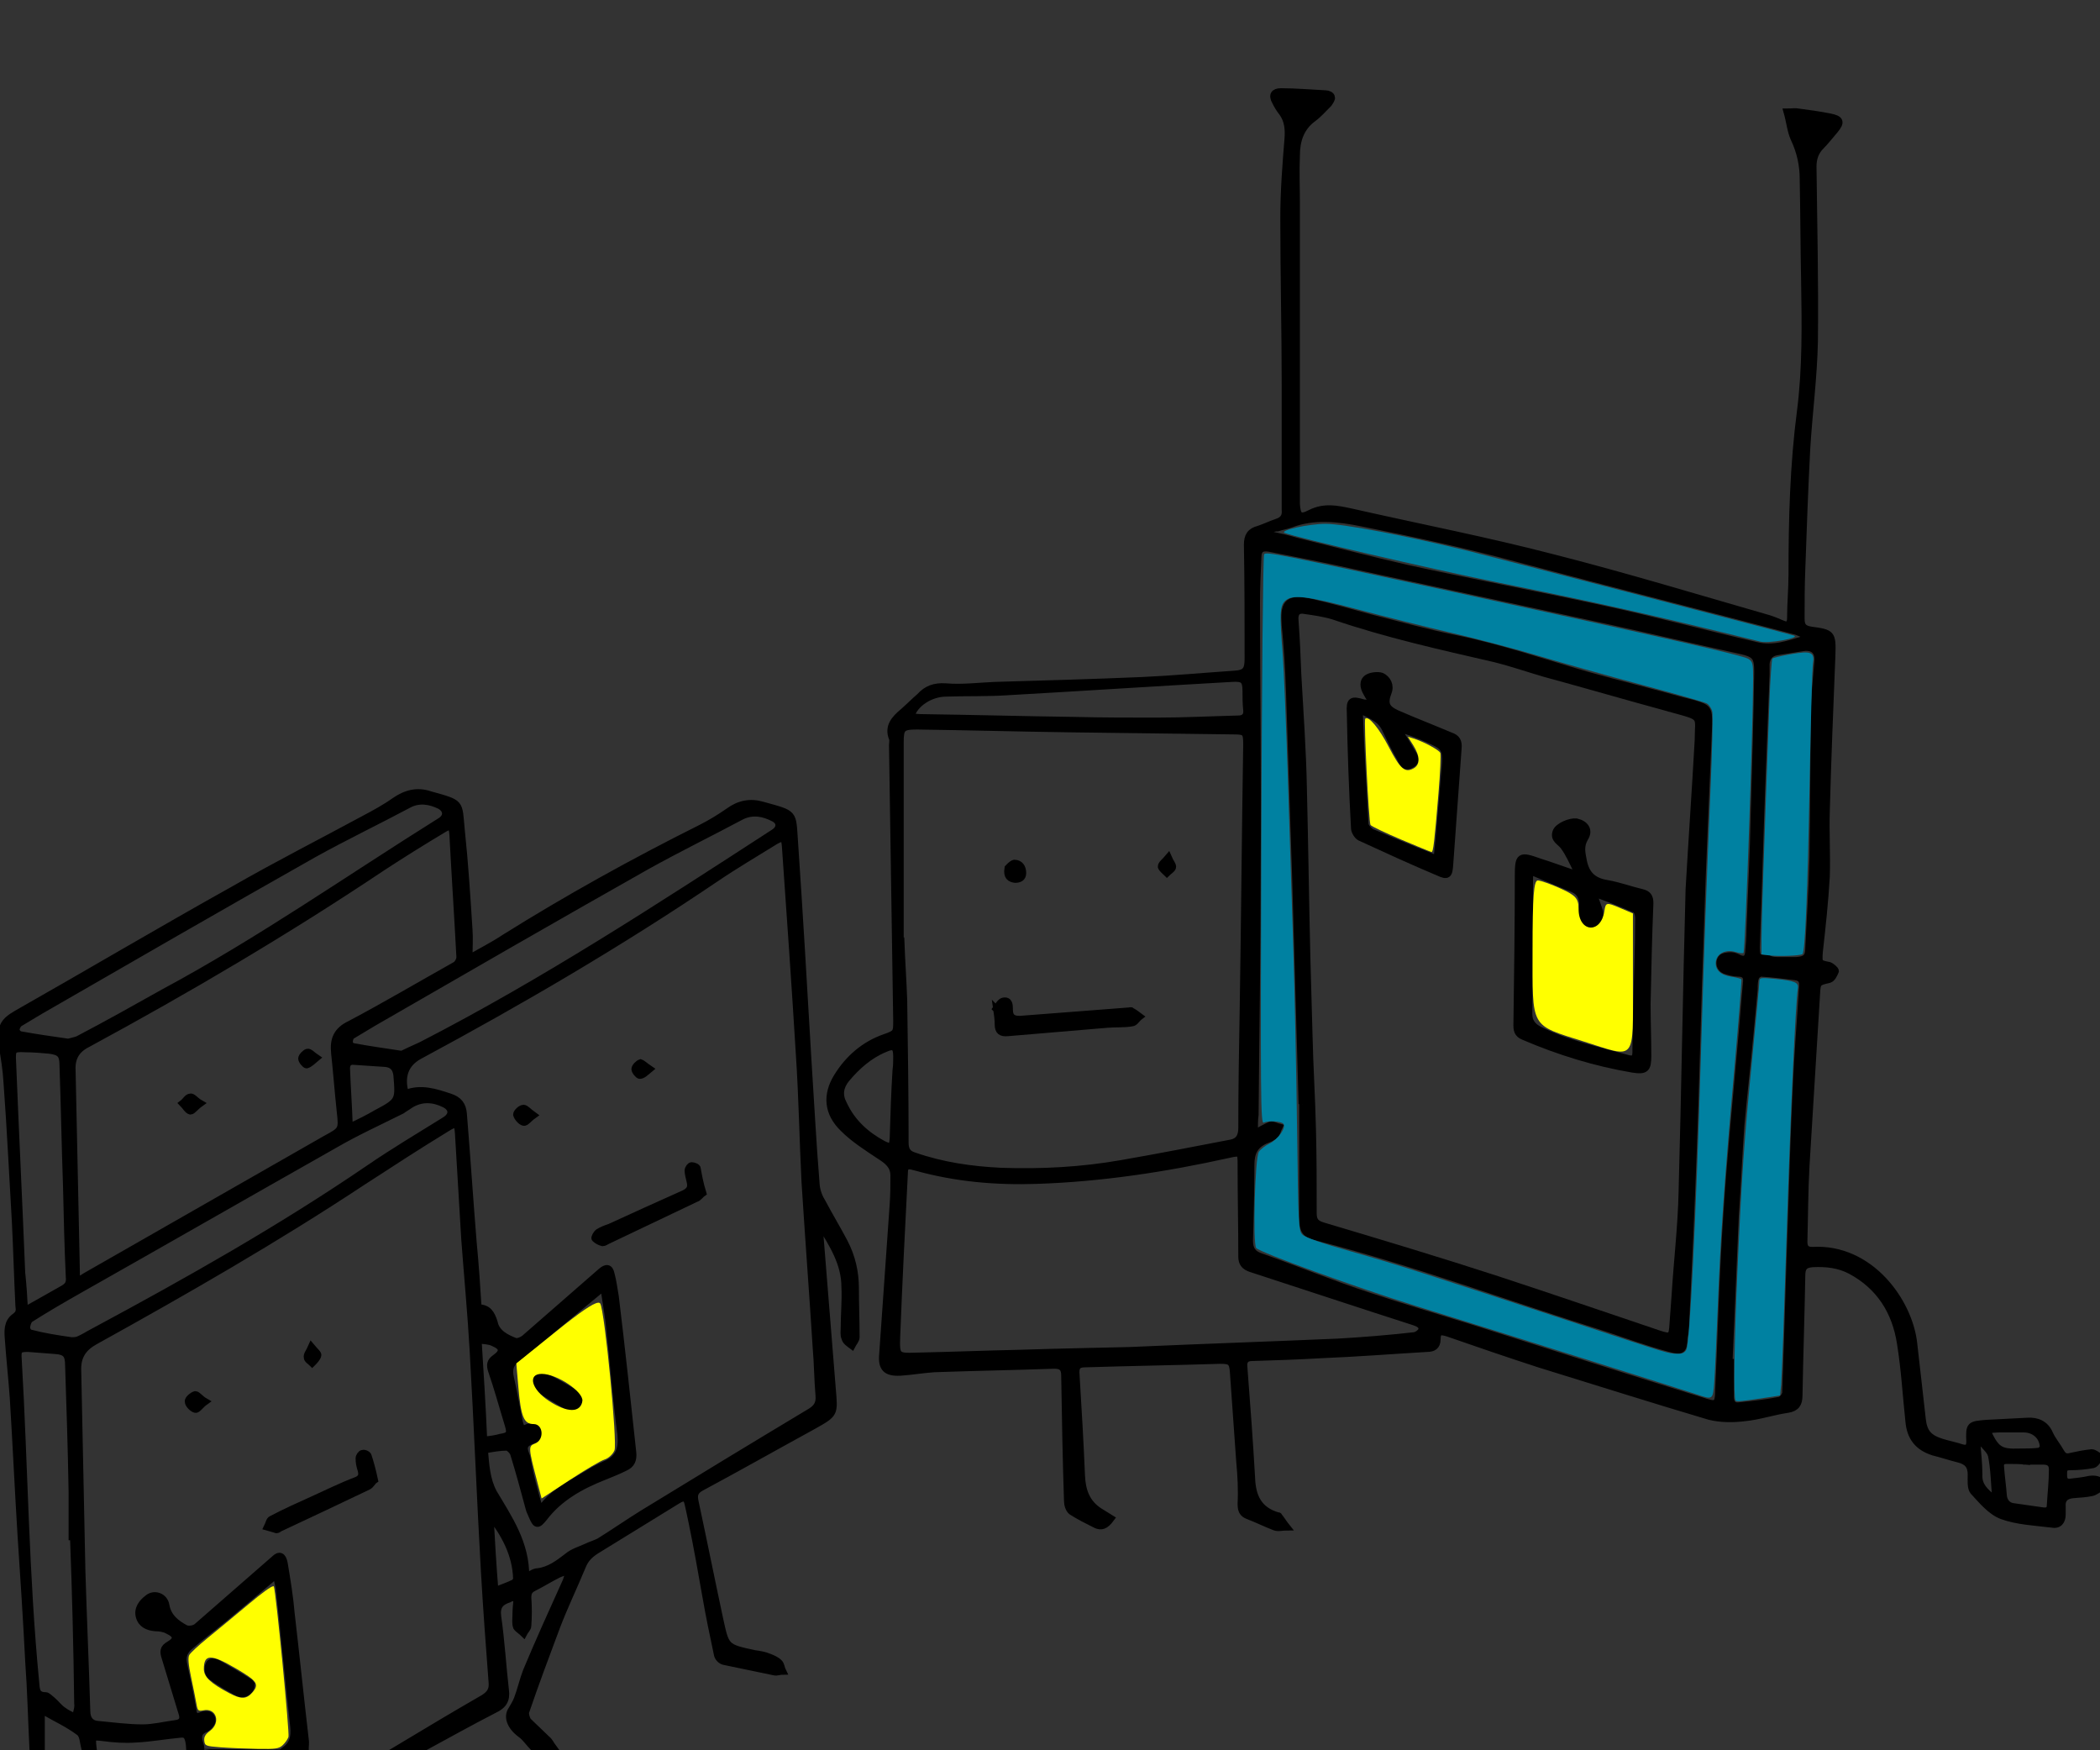 <?xml version="1.0" encoding="UTF-8" standalone="no"?>
<!-- Generator: Adobe Illustrator 27.5.0, SVG Export Plug-In . SVG Version: 6.00 Build 0)  -->

<svg
   version="1.1"
   id="Calque_1"
   x="0px"
   y="0px"
   viewBox="0 0 300 250"
   style="enable-background:new 0 0 300 250;"
   xml:space="preserve"
   sodipodi:docname="Sans titre - 1_Plan de travail 1.svg"
   inkscape:version="1.2.1 (9c6d41e410, 2022-07-14)"
   xmlns:inkscape="http://www.inkscape.org/namespaces/inkscape"
   xmlns:sodipodi="http://sodipodi.sourceforge.net/DTD/sodipodi-0.dtd"
   xmlns="http://www.w3.org/2000/svg"
   xmlns:svg="http://www.w3.org/2000/svg"><rect x="0" y="0" width="300" height="250" fill="#333333" stroke="none"/><defs
   id="defs43"><inkscape:path-effect
     effect="bspline"
     id="path-effect813"
     is_visible="true"
     lpeversion="1"
     weight="33.333"
     steps="2"
     helper_size="0"
     apply_no_weight="true"
     apply_with_weight="true"
     only_selected="false" /></defs><sodipodi:namedview
   id="namedview41"
   pagecolor="#505050"
   bordercolor="#eeeeee"
   borderopacity="1"
   inkscape:showpageshadow="0"
   inkscape:pageopacity="0"
   inkscape:pagecheckerboard="0"
   inkscape:deskcolor="#505050"
   showgrid="false"
   inkscape:zoom="3.348"
   inkscape:cx="162.33572"
   inkscape:cy="147.55078"
   inkscape:window-width="1920"
   inkscape:window-height="1017"
   inkscape:window-x="-8"
   inkscape:window-y="-8"
   inkscape:window-maximized="1"
   inkscape:current-layer="Calque_1" />
<style
   type="text/css"
   id="style2">
	.st0{stroke:#000000;stroke-miterlimit:10;}
</style>
<path
   class="st0"
   d="M300.2,212.5c-0.5,0.2-0.9,0.6-1.4,0.7c-0.9,0.2-1.8,0.2-2.7,0.3c-1,0.1-1.6,0.6-1.5,1.7c0,0.4,0,0.7,0,1.1  c0,1-0.5,1.6-1.5,1.4c-2.4-0.3-4.9-0.4-7.1-1.2c-1.6-0.6-2.9-2.2-4.1-3.5c-0.4-0.5-0.3-1.6-0.3-2.4c0-1.3-0.6-1.9-1.8-2.2  c-1.2-0.3-2.4-0.7-3.6-1c-2.2-0.7-3.3-2.1-3.5-4.4c-0.4-3.7-0.6-7.4-1.2-11.1c-0.7-4.6-3-8.2-7.1-10.4c-1.7-0.9-3.5-1.1-5.5-1  c-1.2,0.1-1.5,0.6-1.5,1.7c-0.1,5.7-0.3,11.4-0.4,17.1c0,1.2-0.4,1.8-1.6,2c-2.1,0.3-4.1,1-6.2,1.2c-1.6,0.2-3.4,0.2-5-0.2  c-8.1-2.4-16.3-5-24.4-7.5c-4.3-1.4-8.7-2.9-13-4.4c-1-0.3-1.5-0.3-1.5,0.9c0,1-0.6,1.3-1.4,1.3c-5.1,0.3-10.1,0.7-15.2,0.9  c-3.3,0.2-6.6,0.3-9.8,0.4c-1,0-1.3,0.5-1.2,1.4c0.4,5.2,0.8,10.5,1.1,15.8c0.1,2.7,1,4.6,3.7,5.4c0.1,0,0.2,0,0.2,0.1  c0.4,0.5,0.7,1,1.1,1.5c-0.6,0-1.2,0.2-1.7,0c-1.3-0.5-2.5-1.1-3.8-1.6c-0.8-0.3-1-0.8-1-1.7c0.1-2,0-4-0.2-6.1  c-0.3-4.2-0.6-8.5-0.9-12.7c-0.1-1.5-0.4-1.7-1.9-1.7c-6.4,0.2-12.8,0.3-19.2,0.5c-0.9,0-1.4,0.2-1.4,1.2c0.3,4.9,0.6,9.9,0.8,14.8  c0.1,2.1,0.7,3.9,2.6,5.1c0.5,0.3,1.1,0.7,1.6,1c-0.8,1.1-1.4,1.2-2.1,0.9c-1.2-0.6-2.4-1.2-3.5-1.9c-0.4-0.3-0.6-1-0.6-1.5  c-0.2-6-0.3-11.9-0.4-17.9c0-1.1-0.4-1.5-1.5-1.5c-5.7,0.2-11.4,0.3-17.1,0.5c-1.6,0.1-3.3,0.4-4.9,0.5c-2,0.1-2.7-0.6-2.5-2.6  c0.5-7.1,1-14.2,1.5-21.4c0.1-1.4,0.1-2.7,0.1-4.1c0-1.4-0.9-2.1-2-2.8c-1.8-1.2-3.7-2.4-5.2-3.9c-2.3-2.2-2.5-4.8-0.9-7.4  c1.6-2.6,3.9-4.6,6.8-5.6c1.7-0.6,1.7-0.7,1.7-2.4c-0.2-13.1-0.4-26.3-0.6-39.4c0-0.3,0.1-0.7,0-0.9c-0.7-1.7,0.3-2.8,1.5-3.8  c0.8-0.7,1.6-1.5,2.4-2.2c1-1.1,2.1-1.5,3.7-1.4c2.3,0.2,4.7-0.1,7-0.2c7-0.2,14.1-0.4,21.1-0.7c4.4-0.2,8.7-0.6,13.1-0.9  c1.7-0.1,2-0.6,2-2.3c0-5.4,0-10.8-0.1-16.2c0-1.2,0.4-1.9,1.6-2.2c0.9-0.3,1.7-0.7,2.6-1c0.9-0.3,1.3-0.8,1.2-1.8  c0-5.9,0-11.7,0-17.6c0-8-0.2-16.1-0.2-24.1c0-3.8,0.3-7.6,0.6-11.3c0.1-1.3,0-2.6-0.8-3.7c-0.4-0.5-0.7-1-1-1.6  c-0.5-0.9-0.2-1.4,0.8-1.4c2.1,0,4.3,0.2,6.4,0.3c0.3,0,0.8,0.2,0.8,0.5c0.1,0.2-0.2,0.6-0.4,0.9c-0.7,0.7-1.4,1.5-2.2,2.1  c-1.8,1.3-2.4,3.2-2.4,5.3c-0.1,2.3,0,4.5,0,6.8c0,13.5,0,26.9,0,40.4c0,0.9,0,1.7,0,2.6c0.1,1.7,0.5,2.1,2,1.3c2-1,3.8-0.6,5.7-0.2  c9.7,2.2,19.5,4.1,29.1,6.6c10.2,2.6,20.4,5.7,30.5,8.6c0.7,0.2,1.4,0.5,2.1,0.8c0.9,0.4,1.2,0,1.2-0.9c0-2.1,0.2-4.1,0.2-6.2  c0-7.8,0.2-15.5,1.2-23.2c0.8-6.2,0.7-12.5,0.6-18.7c-0.1-4.8-0.1-9.7-0.2-14.5c0-2-0.4-3.9-1.3-5.8c-0.5-1.1-0.6-2.4-1-3.8  c0.7,0,1.2-0.1,1.6,0c1.5,0.2,3,0.4,4.5,0.7c1.5,0.3,1.7,0.7,0.7,1.9c-0.7,0.8-1.3,1.6-2,2.3c-0.8,0.8-1.1,1.8-1.1,2.9  c0.1,8.3,0.3,16.7,0.2,25c-0.1,5.1-0.8,10.3-1.1,15.4c-0.3,5.7-0.5,11.4-0.7,17.1c-0.1,2.3-0.1,4.7-0.1,7c0,1,0.2,1.5,1.4,1.7  c3,0.4,3.1,0.5,3,3.6c-0.3,7.4-0.6,14.8-0.8,22.2c-0.1,3.1,0.1,6.2,0,9.4c-0.2,3.6-0.6,7.2-1,10.8c-0.1,1.6-0.1,1.6,1.4,1.9  c0.3,0.1,0.9,0.6,0.9,0.8c-0.2,0.5-0.5,1.1-0.9,1.2c-1.7,0.4-1.7,0.4-1.8,2.2c-0.5,8.1-1,16.3-1.5,24.4c-0.2,3.6-0.2,7.2-0.3,10.8  c0,0.8,0.2,1.3,1.2,1.3c8.3-0.5,13.9,7.4,14.5,13.4c0.4,3.5,0.8,7.1,1.2,10.6c0.2,2,0.9,2.8,2.8,3.4c1,0.3,2,0.5,2.9,0.8  c0.8,0.2,1.1-0.1,1.1-0.9c-0.1-2.4,0-2.4,2.4-2.6c1.9-0.1,3.9-0.2,5.8-0.3c1.4-0.1,2.6,0.4,3.2,1.8c0.4,0.9,1.1,1.7,1.6,2.6  c0.4,0.7,0.8,0.8,1.5,0.6c0.9-0.2,1.9-0.4,2.9-0.5c0.4,0,0.8,0.4,1.2,0.6c-0.3,0.4-0.6,1-1,1.1c-1.1,0.2-2.2,0.3-3.3,0.3  c-1,0-0.9,0.6-0.9,1.3c0,0.7,0.4,1,1,0.9c0.9-0.1,1.8-0.2,2.7-0.4c0.8-0.1,1.4,0,1.9,0.6C300.2,212,300.2,212.2,300.2,212.5z   M128.6,134.4c0,0,0.1,0,0.1,0c0.1,2.8,0.3,5.6,0.4,8.4c0.1,6.8,0.2,13.6,0.2,20.4c0,1,0.3,1.6,1.3,1.9c4,1.4,8.2,2,12.4,2.2  c5.8,0.2,11.5-0.1,17.2-1.1c5.2-0.9,10.3-1.9,15.5-2.9c1.3-0.2,1.7-1,1.7-2.2c0-5.7,0.1-11.3,0.2-17c0.2-12.6,0.3-25.1,0.5-37.7  c0-1.8-0.1-2-1.9-2c-7.8-0.1-15.7-0.2-23.5-0.3c-7.2-0.1-14.4-0.3-21.7-0.4c-2.2,0-2.4,0.3-2.4,2.4c0,0.4,0,0.8,0,1.2  C128.6,116.4,128.6,125.4,128.6,134.4z M179.2,161.9c0.9-0.5,1.6-0.9,2.3-1.2c0.3-0.1,0.8,0.2,1.2,0.3c-0.2,0.4-0.3,0.9-0.5,1.1  c-0.4,0.4-1,0.6-1.5,0.8c-1.5,0.7-2,1.8-2,3.5c0,3.6-0.1,7.2-0.2,10.8c0,1.2,0.4,1.9,1.6,2.3c5.1,1.8,10.2,3.9,15.4,5.6  c4.8,1.6,9.6,3,14.4,4.5c11.3,3.6,22.6,7.2,33.9,10.7c1.3,0.4,1.6,0.2,1.7-1c0.4-8.6,0.6-17.3,1.2-25.9c0.5-7.9,1.3-15.8,2-23.8  c0.3-3.1,0.5-6.2,0.8-9.3c0.1-0.9-0.3-1.3-1.2-1.3c-0.6,0-1.3-0.2-1.9-0.4c-0.7-0.3-0.9-1.1-0.5-1.7c0.2-0.3,0.9-0.4,1.4-0.4  c0.4,0,0.8,0.2,1.2,0.4c0.8,0.3,1.2,0,1.3-0.8c0.1-1.1,0.2-2.2,0.2-3.3c0.2-5.5,0.5-11,0.6-16.5c0.2-6.8,0.4-13.6,0.5-20.3  c0-2.2-0.3-2.6-2.5-3.1c-6.4-1.4-12.7-2.9-19.1-4.3c-12-2.6-24-5.2-36-7.8c-4-0.9-8.1-1.7-12.2-2.5c-1.2-0.2-1.6,0.3-1.6,1.3  c-0.1,2.2-0.2,4.4-0.2,6.5c0,12.5,0.2,25,0.1,37.6c0,11.8-0.2,23.6-0.3,35.5C179.2,159.9,179.2,160.8,179.2,161.9z M161.4,192.9  c11.4-0.5,20.6-0.8,29.7-1.2c3.6-0.2,7.2-0.5,10.8-0.9c0.5,0,1.1-0.5,1.2-0.8c0.2-0.7-0.5-1-1.1-1.2c-7.8-2.5-15.6-5.1-23.3-7.6  c-0.9-0.3-1.3-0.8-1.3-1.7c0-4.4-0.1-8.7-0.1-13.1c0-1.8,0-1.9-1.8-1.5c-9,2-18.2,3.4-27.4,3.7c-5.8,0.2-11.6-0.3-17.3-1.9  c-0.8-0.2-1.6-0.5-1.6,0.8c-0.4,7.8-0.8,15.6-1.1,23.4c-0.1,2.8,0,2.9,2.8,2.8c4.9-0.1,9.8-0.3,14.6-0.4  C151.5,193.1,157.5,193,161.4,192.9z M247,194.6c0.1,0,0.1,0,0.2,0c0,1.6,0,3.3,0,4.9c0,0.9,0.4,1.4,1.2,1.3c2-0.2,3.9-0.4,5.9-0.8  c0.3-0.1,0.8-0.7,0.8-1.1c0.3-8.1,0.5-16.1,0.8-24.2c0.2-6.4,0.4-12.8,0.7-19.2c0.2-4.8,0.6-9.6,0.9-14.4c0.1-0.8,0-1.5-1.1-1.6  c-1.6-0.2-3.2-0.4-4.8-0.5c-0.3,0-0.7,0.3-0.8,0.6c-0.2,0.5-0.2,1.1-0.2,1.7c-0.2,2.1-0.4,4.3-0.6,6.4c-0.4,4.3-0.9,8.7-1.3,13  c-0.3,4.3-0.5,8.6-0.8,13C247.6,180.7,247.3,187.7,247,194.6z M254.3,137.2C254.3,137.3,254.3,137.3,254.3,137.2c0.6,0,1.2,0,1.9,0  c0.1,0,0.2,0,0.4,0c1.3-0.1,1.8-0.4,1.8-1.8c0.2-4.3,0.5-8.6,0.6-13c0.1-6.8,0.1-13.6,0.2-20.4c0-2.5,0.3-5.1,0.5-7.6  c0.1-1.4-0.7-2.1-2.1-1.9c-1.3,0.2-2.5,0.4-3.8,0.6c-1,0.2-1.4,0.8-1.5,1.7c0,0.5,0,1,0,1.5c-0.2,5.2-0.4,10.4-0.6,15.5  c-0.3,7.8-0.5,15.7-0.8,23.5c0,1.5,0.2,1.6,1.7,1.6C253.1,137.2,253.7,137.2,254.3,137.2z M181.1,75.8c0,0.2,0,0.3,0,0.5  c1.4,0.3,2.8,0.6,4.1,1c5.3,1.3,10.6,2.7,15.9,3.9c9.1,2,18.3,3.7,27.5,5.7c7.5,1.6,14.9,3.6,22.3,5.3c2.4,0.6,4.6-0.2,6.9-0.9  c0.1,0,0.2-0.2,0.4-0.5c-0.6-0.2-1-0.4-1.5-0.6c-13.3-3.5-26.6-6.9-39.8-10.4c-7.4-2-14.8-3.6-22.3-5.1c-3.5-0.7-6.9-1.1-10.3,0.2  c-0.6,0.2-1.2,0.3-1.8,0.5C181.9,75.4,181.5,75.6,181.1,75.8z M130.1,102.4c0.5,0,1,0.1,1.5,0.1c7.3,0.1,14.6,0.3,21.9,0.4  c3.9,0.1,7.8,0.1,11.7,0.1c3.9,0,7.8-0.2,11.7-0.3c0.9,0,1.3-0.5,1.2-1.3c-0.1-0.9-0.1-1.8-0.1-2.7c0-1.6-0.4-1.9-2-1.8  c-10.7,0.6-21.4,1.3-32,1.9c-2.9,0.2-5.9,0.1-8.8,0.2C132.9,99,130.6,100.5,130.1,102.4z M128,152.9C128,152.9,128,152.9,128,152.9  c0.1-0.7,0.1-1.3,0.1-2c0-1.4-0.4-1.7-1.7-1.1c-2.2,0.9-4,2.5-5.5,4.3c-0.9,1.1-1.1,2.3-0.4,3.6c1.2,2.6,3.2,4.4,5.6,5.7  c1.2,0.6,1.4,0.5,1.5-0.8C127.7,159.3,127.8,156.1,128,152.9z M289.5,208.7C289.5,208.7,289.5,208.6,289.5,208.7  c-0.9-0.1-1.9-0.1-2.8-0.1c-0.7,0-1,0.3-0.9,1c0.1,1.4,0.3,2.7,0.4,4.1c0.1,0.8,0.6,1.4,1.4,1.5c1.4,0.2,2.8,0.4,4.2,0.6  c0.7,0.1,1.1-0.1,1.1-0.8c0.1-1.7,0.3-3.4,0.3-5.1c0-0.9-0.5-1.2-1.3-1.2C291,208.7,290.2,208.7,289.5,208.7z M283.8,204.2  c1.3,2.9,1.9,3.3,4.7,3.2c0.9,0,1.8,0,2.7-0.1c0.3,0,0.7-0.4,0.7-0.7c-0.1-1.5-1.3-2.5-2.8-2.5c-1.1,0-2.3,0-3.4,0  C285,204.1,284.5,204.2,283.8,204.2z M284.7,214c0.1,0,0.3-0.1,0.4-0.1c-0.2-2-0.2-4-0.6-6c-0.2-0.8-1.1-1.4-1.6-2.2  c-0.2,0.1-0.3,0.2-0.5,0.2c0.1,1.6,0.3,3.1,0.3,4.7C282.6,212.3,283.7,213.1,284.7,214z"
   id="path4" />
<path
   class="st0"
   d="M57,249.7c4-2.4,8-4.8,12-7.1c1-0.6,1.4-1.2,1.3-2.3c-0.4-5.3-0.8-10.6-1.1-15.9c-0.6-10.5-1-21-1.6-31.4  c-0.3-5.3-0.8-10.6-1.2-15.9c-0.3-5-0.6-10-0.9-15.1c-0.1-1.6-0.3-1.7-1.6-0.9c-4.1,2.5-8.1,5.1-12.1,7.7  c-12.4,8.2-25.3,15.6-38.3,22.8c-1.6,0.9-2.4,2.1-2.4,3.9c0.2,9.6,0.4,19.3,0.6,28.9c0.2,6.7,0.5,13.3,0.7,20c0,1.1,0.5,1.8,1.5,1.9  c2.2,0.2,4.3,0.5,6.5,0.5c1.5,0,3.1-0.4,4.6-0.6c1-0.1,1.3-0.6,1-1.5c-0.8-2.6-1.6-5.3-2.4-7.9c-0.3-0.9-0.3-1.4,0.6-1.9  c1.2-0.7,1.1-1.4-0.2-2c-0.5-0.3-1.2-0.4-1.8-0.4c-1.1-0.1-2-0.5-2.3-1.6c-0.3-1.1,0.4-2,1.2-2.6c0.9-0.8,2.4-0.3,2.6,1  c0.3,1.7,1.5,2.6,2.8,3.3c0.4,0.2,1.3,0.1,1.7-0.3c3.7-3.2,7.3-6.4,11-9.6c0.7-0.7,1.2-0.5,1.4,0.6c0.4,2.4,0.8,4.8,1,7.2  c0.7,6,1.3,11.9,2,17.9c0.1,0.5,0,1,0,1.5c-0.9,0-1.9,0-2.8,0c1.3-1,1.3-2.3,1.1-3.8c-0.7-6.4-1.3-12.8-2-19.2  c-0.1-0.6-0.3-1.2-0.4-2c-2.6,2.2-5.1,4.3-7.5,6.3c-1.6,1.3-3.2,2.5-4.7,3.8c-0.8,0.6-1.3,1.4-1.1,2.5c0.5,2.3,1,4.7,1.4,7  c0.1,0.6,0.4,0.8,1,0.6c0.7-0.3,1.5-0.4,1.7,0.5c0.1,0.4-0.5,1.1-0.9,1.3c-1,0.4-1.2,1-0.9,2c0.1,0.3,0.2,0.6,0.2,0.9  c-0.5,0-1.1,0-1.6,0c-0.1-1.7-0.4-2.2-1.3-2.1c-2.2,0.2-4.3,0.6-6.5,0.7c-1.5,0.1-3,0-4.5-0.2c-1.6-0.2-1.7-0.2-1.5,1.5  c-0.4,0-0.8,0-1.2,0c-0.2-0.8-0.2-1.9-0.8-2.3c-1.6-1.2-3.4-2-5.1-3c0,0-0.1,0-0.3,0.1c0,1.7,0,3.5,0,5.2c-0.4,0-0.8,0-1.2,0  c-0.2-4.1-0.3-8.3-0.6-12.4c-0.3-6-0.7-12.1-1.1-18.1c-0.4-6.5-0.7-13-1.1-19.5c-0.2-2.8-0.5-5.5-0.7-8.3c-0.1-1.2-0.2-2.5,0.9-3.3  c0.7-0.5,0.7-0.9,0.6-1.6c-0.2-4-0.3-7.9-0.5-11.9c-0.4-6.7-0.7-13.3-1.2-20c-0.1-1.8-0.4-3.6-0.7-5.4c0-0.7,0-1.4,0-2.1  c0.3-1.2,1.1-1.7,2.1-2.3c10.4-5.9,20.7-12,31.1-17.8c6.1-3.5,12.4-6.7,18.5-10c1.5-0.8,3-1.6,4.4-2.6c1.6-1.1,3.2-1.5,5-0.9  c4.6,1.3,4.1,1,4.5,5.1c0.5,4.7,0.8,9.5,1.1,14.2c0.1,1.3,0,2.5,0,4.1c1.9-1.1,3.5-1.9,5-2.9c9.1-5.7,18.5-10.9,28.1-15.7  c1.4-0.7,2.7-1.5,4-2.4c1.5-1.1,3.1-1.4,4.8-0.9c4.7,1.3,4.3,1,4.6,5.2c0.7,10.3,1.3,20.6,1.9,30.9c0.4,6.1,0.7,12.1,1.2,18.2  c0.1,0.9,0.4,1.7,0.9,2.5c1,1.9,2.1,3.7,3.1,5.6c1.1,2.1,1.6,4.3,1.6,6.6c0,2.3,0.1,4.7,0.1,7c0,0.4-0.4,0.8-0.6,1.2  c-0.4-0.3-0.9-0.6-1-1.1c-0.2-0.4-0.1-1-0.1-1.5c0-1.9,0.2-3.9,0.1-5.8c0-3.3-1.7-6-3.5-8.9c-0.1,0.5-0.1,0.8-0.1,1.1  c0.6,7.5,1.2,14.9,1.8,22.4c0.3,3.6,0.4,3.5-2.8,5.3c-5.3,2.9-10.6,5.9-16,8.8c-0.9,0.5-1,1.1-0.8,2c1.2,5.6,2.3,11.1,3.5,16.7  c0.9,4.1,0.8,4.1,5,5c0.7,0.1,1.4,0.2,2.1,0.5c0.5,0.2,1,0.4,1.4,0.8c0.3,0.3,0.3,0.8,0.5,1.2c-0.4,0-0.8,0.2-1.2,0.1  c-2.4-0.5-4.8-1-7.2-1.5c-0.4-0.1-0.8-0.5-0.9-0.9c-0.6-2.8-1.2-5.7-1.7-8.6c-0.6-3.4-1.2-6.8-1.9-10.2c-0.2-1-0.4-1.9-0.6-2.8  c-0.2-1-0.7-1-1.5-0.5c-3.9,2.4-7.8,4.8-11.7,7.2c-0.9,0.6-1.5,1.2-1.9,2.2c-1.2,2.9-2.6,5.8-3.7,8.7c-1.5,4-3,8-4.4,12.1  c-0.1,0.3,0.1,1,0.3,1.3c0.9,0.9,1.8,1.7,2.7,2.6c0.4,0.3,0.6,0.8,0.9,1.2c-0.9,0-1.9,0-2.8,0c-0.6-0.6-1.1-1.4-1.8-1.9  c-1.5-1.1-2-2.5-1.3-3.5c0.3-0.5,0.6-1,0.8-1.5c0.5-1.3,0.8-2.7,1.3-4c1.8-4.3,3.7-8.5,5.6-12.7c0.2-0.4,0.3-0.9,0.5-1.7  c-0.8,0.3-1.2,0.4-1.6,0.6c-1.2,0.6-2.3,1.3-3.5,1.9c-0.6,0.3-0.8,0.7-0.8,1.4c0.1,1.3,0.1,2.7,0,4c0,0.4-0.4,0.7-0.6,1.1  c-0.3-0.3-0.8-0.6-1-0.9c-0.2-0.5-0.1-1.1-0.1-1.6c0-0.9,0.1-1.8,0.2-2.8c-0.5,0.2-0.9,0.2-1.2,0.4c-1.2,0.4-1.8,1-1.6,2.5  c0.5,3.5,0.7,7,1.1,10.5c0.2,1.4-0.3,2.2-1.6,2.8c-3.5,1.8-6.9,3.7-10.4,5.6C59,249.7,58,249.7,57,249.7z M68.3,186.8  c1.4,0,1.9,0.8,2.3,2.1c0.3,1.5,1.7,2.2,3,2.7c0.3,0.1,0.9-0.1,1.3-0.4c3.7-3.2,7.3-6.4,11-9.6c0.7-0.6,1.2-0.6,1.4,0.4  c0.3,1.1,0.4,2.1,0.6,3.2c0.9,7.4,1.7,14.9,2.5,22.3c0.1,1-0.2,1.7-1.1,2.1c-1,0.5-2,0.9-3,1.3c-3.3,1.3-6.4,3-8.6,5.9  c-0.9,1.1-1.1,1.1-1.7-0.3c-0.1-0.3-0.3-0.6-0.4-1c-0.7-2.6-1.4-5.2-2.2-7.8c-0.1-0.4-0.7-1-1-1c-1,0-2.1,0.2-3.2,0.4  c0.2,2.2,0.3,4.2,1.3,6.1c2.2,3.7,4.7,7.3,4.6,12.1c0.7-0.4,1.2-0.8,1.7-0.8c1.7-0.2,3-1.2,4.3-2.2c0.7-0.6,1.7-0.9,2.6-1.3  c0.6-0.3,1.3-0.5,1.9-0.8c2.1-1.3,4.1-2.7,6.2-4c8-4.9,15.9-9.7,23.9-14.5c1-0.6,1.4-1.2,1.3-2.4c-0.2-2.3-0.2-4.5-0.4-6.8  c-0.5-7.9-1.1-15.8-1.6-23.7c-0.3-6-0.4-12.1-0.8-18.1c-0.6-9.9-1.3-19.8-2-29.8c-0.1-1.3-0.3-1.4-1.4-0.8c-2.9,1.8-5.8,3.5-8.6,5.4  c-13.6,9.2-27.8,17.5-42.3,25.3c-2,1.1-2.7,2.9-2,5.4c2.2-0.9,4.3-0.2,6.4,0.5c1.2,0.4,1.8,1.1,1.9,2.4c0.5,6.1,0.9,12.3,1.4,18.4  C67.9,180.6,68.1,183.6,68.3,186.8z M11,183c0.6-0.3,0.9-0.5,1.2-0.7c11.4-6.5,22.9-13.1,34.3-19.6c2.4-1.3,2.4-1.3,2.1-4  c-0.3-2.8-0.5-5.5-0.8-8.3c-0.2-1.9,0.3-3.2,2.2-4.1c5.1-2.7,10-5.6,15-8.4c0.4-0.2,0.7-0.8,0.7-1.2c-0.3-5.8-0.7-11.7-1-17.5  c-0.1-1.2-0.3-1.4-1.3-0.8c-3,1.8-5.9,3.6-8.8,5.5c-13.6,9.1-27.7,17.4-42.1,25.2c-1.6,0.8-2.3,2-2.2,3.8c0.2,9.4,0.4,18.9,0.6,28.3  C10.9,181.8,10.9,182.3,11,183z M9.3,148.8c0,0.1,0,0.1,0,0.2c0.6-0.2,1.2-0.3,1.8-0.5c4.2-2.2,8.3-4.5,12.4-6.8  c13.6-7.3,26.3-16.2,39.4-24.4c1-0.6,1-1.6,0-2.2c-1.4-0.7-3-1-4.5-0.2c-4.5,2.4-9.1,4.6-13.6,7.1c-13.1,7.4-26.1,14.9-39.1,22.4  c-1,0.6-2,1.2-3,1.8c-0.2,0.2-0.4,0.6-0.4,0.9c0,0.3,0.4,0.7,0.6,0.7C5.1,148.2,7.2,148.5,9.3,148.8z M57.4,150.6  c0.6-0.3,1.7-0.8,2.8-1.3c17.5-9,33.9-19.7,50.4-30.4c0.9-0.6,0.9-1.5,0-2c-1.5-0.8-3.1-1.1-4.7-0.3c-4.5,2.4-9,4.6-13.5,7.1  c-13.1,7.4-26.1,14.9-39.1,22.4c-1,0.6-2,1.2-3,1.8c-0.3,0.2-0.4,0.6-0.4,1c0,0.2,0.3,0.6,0.6,0.6C52.6,149.9,54.8,150.2,57.4,150.6  z M10.2,191.5c0.2,0,0.6,0,0.9-0.1c0.8-0.3,1.5-0.8,2.3-1.2c13.4-7.2,26.7-14.7,39.3-23.3c3.5-2.4,7.2-4.6,10.9-6.9  c1.1-0.7,1.1-1.7-0.1-2.3c-1.6-0.8-3.3-0.9-4.9,0.1c-0.4,0.3-0.8,0.5-1.2,0.8c-3.2,1.6-6.5,3.1-9.6,4.9  c-12.2,6.9-24.4,13.9-36.6,20.8c-2.3,1.3-4.7,2.7-6.9,4.1c-0.3,0.2-0.5,0.9-0.5,1.3c0,0.2,0.3,0.7,0.5,0.7  C6.2,190.9,8.1,191.2,10.2,191.5z M10.5,219.5c-0.1,0-0.1,0-0.2,0c0-2.1,0-4.3,0-6.4c-0.1-6-0.3-12.1-0.5-18.1c0-1.5-0.4-2-1.9-2.1  c-1.3-0.1-2.6-0.2-3.9-0.3c-1.3,0-1.5,0.2-1.4,1.5c0.9,15.4,1,30.8,2.5,46.2c0.1,0.9,0,1.9,1.4,1.9c0.3,0,0.6,0.4,0.9,0.6  c0.6,0.5,1,1.1,1.6,1.5c0.5,0.4,1.2,0.7,1.8,1c0.1-0.7,0.4-1.3,0.3-2C11,235.3,10.8,227.4,10.5,219.5z M77,215.3  c0.1,0,0.2,0.1,0.4,0.1c1.7-2.3,4.1-3.4,6.4-4.8c0.8-0.5,1.7-1,2.6-1.4c2-0.8,2.5-2.2,2.3-4.3c-0.7-5.3-1.1-10.7-1.7-16.1  c-0.2-1.6-0.5-3.2-0.7-4.8c-0.3,0.1-0.5,0.1-0.5,0.2c-4.1,3.4-8.1,6.7-12.2,10.1c-0.8,0.6-0.9,1.5-0.7,2.4c0.5,2.2,0.9,4.4,1.3,6.5  c0.1,0.3,0.2,0.6,0.3,0.9c0.3,0,0.5,0,0.6-0.1c0.7-0.3,1.4-0.5,1.8,0.4c0.4,0.9-0.4,1.2-1,1.4c-1,0.4-1.2,0.9-0.8,1.9  c0.2,0.4,0.2,0.8,0.3,1.2C75.8,211.1,76.4,213.2,77,215.3z M3.5,187.2c2-1.1,3.7-2.1,5.5-3.1c0.7-0.4,1-0.8,0.9-1.7  c-0.2-4.3-0.3-8.6-0.4-13c-0.2-5.7-0.3-11.5-0.5-17.2c0-1.6-0.4-2-2-2.2c-1.1-0.1-2.3-0.2-3.4-0.2c-1.8-0.1-1.9,0.1-1.8,1.9  c0.4,10,0.9,20.1,1.3,30.1C3.3,183.6,3.4,185.3,3.5,187.2z M49.9,161c1.5-0.7,2.7-1.3,3.9-2c3.2-1.7,3.2-1.8,2.9-5.4  c-0.1-1-0.6-1.6-1.6-1.7c-1.5-0.1-3-0.2-4.5-0.3c-0.7-0.1-1.1,0.3-1.1,1C49.6,155.3,49.8,158,49.9,161z M69.1,205.7  c1-0.1,1.7-0.2,2.4-0.4c1.3-0.2,1.5-0.5,1.1-1.8c-0.8-2.6-1.5-5.2-2.4-7.8c-0.2-0.7-0.2-1.2,0.5-1.7c1.3-0.9,1.2-1.6-0.2-2.2  c-0.6-0.3-1.3-0.3-2.2-0.4C68.6,196.3,68.9,200.9,69.1,205.7z M70,216.4c0.2,3.6,0.4,7.1,0.7,10.8c1-0.4,1.9-0.7,2.7-1.1  c0.2-0.1,0.4-0.4,0.4-0.6C73.7,222,72.1,219.1,70,216.4z"
   id="path6" />
<path
   class="st0"
   d="M53.5,211.4c-0.3,0.2-0.5,0.7-0.9,0.9c-4.2,2-8.4,4-12.7,6c-0.1,0.1-0.3,0.2-0.4,0.2c-0.4-0.1-0.9-0.3-1.3-0.4  c0.2-0.4,0.3-1,0.6-1.1c1.9-1,3.9-1.9,5.9-2.8c2-0.9,4-1.9,6.1-2.7c0.8-0.3,1-0.7,0.8-1.5c-0.2-0.6-0.3-1.1-0.3-1.7  c0-0.3,0.3-0.7,0.5-0.7c0.3-0.1,0.8,0.2,0.8,0.4C52.9,208.9,53.2,210,53.5,211.4z"
   id="path8" />
<path
   class="st0"
   d="M29.3,200.2c-0.7,0.5-1.1,1.2-1.4,1.1c-0.4-0.1-1-0.7-1-1.1c-0.1-0.3,0.6-0.9,1-1  C28.2,199.2,28.6,199.8,29.3,200.2z"
   id="path10" />
<path
   class="st0"
   d="M44.5,192.4c0.5,0.6,1,1,0.9,1.2c-0.1,0.4-0.5,0.8-0.8,1.1c-0.3-0.3-0.7-0.5-0.7-0.8  C43.8,193.5,44.2,193.1,44.5,192.4z"
   id="path12" />
<path
   class="st0"
   d="M35.9,240.6c0,1-1.1,1.6-1.9,1.2c-1.3-0.7-2.7-1.5-3.9-2.4c-0.3-0.2-0.5-1.1-0.3-1.5c0.2-0.7,0.9-0.6,1.5-0.2  c1.4,0.8,2.8,1.6,4.2,2.5C35.7,240.2,35.8,240.5,35.9,240.6z"
   id="path14" />
<path
   class="st0"
   d="M142.3,144.1c0.3-0.4,0.6-1,1-1.1c0.9-0.2,0.9,0.6,0.9,1.2c0,1.1,0.5,1.4,1.5,1.4c5.2-0.4,10.4-0.8,15.6-1.2  c0.1,0,0.3-0.1,0.3,0c0.4,0.2,0.8,0.5,1.2,0.8c-0.4,0.3-0.7,0.9-1.1,0.9c-1.1,0.2-2.3,0.1-3.5,0.2c-4.7,0.4-9.5,0.8-14.2,1.2  c-1,0.1-1.4-0.2-1.4-1.2c0-0.7-0.1-1.4-0.2-2.1C142.5,144.3,142.4,144.2,142.3,144.1z"
   id="path16" />
<path
   class="st0"
   d="M144,124c0.1-0.1,0.5-0.6,0.9-0.7c0.8,0,1.2,0.6,1.2,1.4c0,0.7-0.5,0.9-1.1,0.9  C144.3,125.5,143.8,125.2,144,124z"
   id="path18" />
<path
   class="st0"
   d="M166.9,122.5c0.3,0.7,0.7,1.1,0.6,1.4c-0.1,0.3-0.5,0.5-0.8,0.8c-0.3-0.3-0.7-0.6-0.8-0.9  C165.9,123.4,166.4,123.1,166.9,122.5z"
   id="path20" />
<path
   class="st0"
   d="M186,157.2c-0.3-10.5-0.6-21.1-0.9-31.6c-0.3-9.1-0.6-18.2-0.9-27.2c-0.1-3-0.3-6.1-0.6-9.1  c-0.2-2.8,0.1-4.1,3.6-3.3c3,0.7,5.9,1.5,8.8,2.3c4,1,7.9,2.1,11.9,2.9c6.4,1.3,12.5,3.4,18.7,5.2c4.6,1.3,9.2,2.4,13.8,3.7  c0.5,0.1,1.1,0.3,1.6,0.4c2,0.6,2.1,0.8,2.1,2.9c-0.4,9.9-0.9,19.9-1.2,29.8c-0.4,10.4-0.6,20.7-1,31.1c-0.3,8.3-0.7,16.7-1.1,25  c0,0.6-0.1,1.2-0.2,1.7c-0.1,1.9-0.3,2.1-2.1,1.6c-3-0.8-6-1.9-9-2.9c-13.7-4.3-27.1-9.3-41-12.9c-2.1-0.5-2.4-0.9-2.4-3.1  c0-5.5,0-11,0-16.5C186.1,157.2,186,157.2,186,157.2z M242.6,105.7c0-3.5,0.8-3.2-3.6-4.4c-0.2-0.1-0.5-0.1-0.7-0.2  c-5.9-1.6-11.7-3.3-17.6-4.9c-2.4-0.7-4.7-1.5-7.1-2.1c-7.8-1.8-15.5-3.5-23.1-6.1c-1.3-0.4-2.7-0.6-4.1-0.8c-1-0.2-1.5,0.3-1.4,1.4  c0.2,2.6,0.3,5.1,0.4,7.7c0.3,5.4,0.7,10.9,0.8,16.3c0.2,8.1,0.3,16.2,0.5,24.3c0.1,3.6,0.2,7.2,0.3,10.8c0.1,4.6,0.4,9.2,0.5,13.8  c0.1,3.9,0.1,7.9,0.1,11.8c0,1.1,0.4,1.5,1.4,1.8c8.4,2.5,16.7,5,25,7.7c7.6,2.5,15.2,5.1,22.9,7.7c1.8,0.6,2,0.5,2.1-1.4  c0.1-1.4,0.2-2.7,0.3-4.1c0.3-4.9,0.9-9.9,1-14.8c0.4-14.4,0.6-28.8,1-43.2C241.7,120,242.2,112.9,242.6,105.7z"
   id="path22" />
<path
   class="st0"
   d="M100.4,170.4c-0.3,0.2-0.6,0.7-1,0.8c-4.2,2-8.4,4-12.6,6c-0.2,0.1-0.5,0.3-0.7,0.3c-0.4-0.1-0.8-0.3-1.1-0.6  c-0.1-0.1,0.2-0.7,0.5-0.9c0.5-0.3,1-0.5,1.6-0.7c3.5-1.6,7-3.2,10.6-4.8c0.8-0.4,1.1-0.8,0.9-1.7c-0.1-0.5-0.3-1.1-0.3-1.6  c0-0.3,0.3-0.7,0.5-0.7c0.3,0,0.8,0.2,0.8,0.4C99.8,168,100,169.1,100.4,170.4z"
   id="path24" />
<path
   class="st0"
   d="M76.2,159.3c-0.7,0.5-1.1,1.1-1.4,1c-0.4-0.1-0.9-0.7-1-1.1c0-0.3,0.6-0.9,1-0.9  C75.1,158.3,75.5,158.8,76.2,159.3z"
   id="path26" />
<path
   class="st0"
   d="M92.8,152.7c-0.6,0.5-1,0.9-1.4,0.9c-0.2,0-0.7-0.6-0.7-0.9c0-0.3,0.5-0.8,0.8-0.9  C91.8,151.9,92.2,152.3,92.8,152.7z"
   id="path28" />
<path
   class="st0"
   d="M28.6,157.6c-0.7,0.5-1.1,1.1-1.4,1.1c-0.4-0.1-0.7-0.7-1.1-1.1c0.4-0.3,0.7-0.9,1.1-0.9  C27.5,156.6,27.9,157.2,28.6,157.6z"
   id="path30" />
<path
   class="st0"
   d="M45.2,151.1c-0.6,0.5-1,0.9-1.4,1c-0.2,0-0.7-0.6-0.7-0.9c0-0.3,0.5-0.8,0.8-0.9  C44.2,150.2,44.6,150.7,45.2,151.1z"
   id="path32" />
<path
   class="st0"
   d="M82.8,199.7c0,0.9-1,1.6-1.7,1.2c-1.4-0.8-2.8-1.6-4.2-2.6c-0.3-0.2-0.4-1.1-0.2-1.4c0.2-0.3,1-0.4,1.4-0.2  c1.5,0.8,2.9,1.6,4.4,2.5C82.6,199.3,82.7,199.6,82.8,199.7z"
   id="path34" />
<path
   class="st0"
   d="M225.3,124.4c-0.6-1.2-1.1-2.4-1.9-3.5c-0.5-0.7-1.5-1-1.1-2.1c0.3-0.8,2-1.5,2.9-1.4c1.3,0.3,1.9,1.2,1.2,2.3  c-0.7,1.2-0.4,2.2-0.2,3.3c0.4,2,1.5,2.9,3.4,3.2c1.7,0.3,3.3,0.9,5,1.3c0.8,0.2,1.1,0.6,1.1,1.5c-0.2,4.8-0.3,9.6-0.4,14.4  c0,2.5,0.1,4.9,0.1,7.4c0,1.9-0.3,2.2-2.2,1.9c-5.3-0.9-10.5-2.5-15.4-4.6c-0.8-0.3-1.1-0.7-1.1-1.6c0.1-7.1,0.2-14.2,0.2-21.3  c0-3,0.2-3.1,3-2.1c1.6,0.5,3.2,1.1,4.7,1.6C225,124.7,225.1,124.6,225.3,124.4z M218.6,124.4c-0.1,0.7-0.1,1.1-0.1,1.4  c0,6.3,0,12.6-0.1,19c0,1.1,0.5,1.8,1.5,2.3c4,2,8.4,2.9,12.7,4.1c0.8,0.2,1.1-0.1,1.1-0.9c0-2,0.1-4,0.1-6  c0.1-4.4,0.3-8.8,0.3-13.2c0-0.4-0.2-1.1-0.5-1.2c-1.8-0.8-3.6-1.5-5.5-2.2c-0.1,0.1-0.2,0.2-0.3,0.4c0.2,0.7,0.5,1.4,0.7,2.1  c0.2,0.9-0.2,1.7-1,1.8c-0.9,0.1-1.4-0.3-1.5-1.4c0-0.5,0-0.9,0.1-1.4c0-1-0.4-1.8-1.3-2.2C222.9,126.2,220.9,125.4,218.6,124.4z"
   id="path36" />
<path
   class="st0"
   d="M196.4,100.8c-0.5-0.8-0.9-1.3-1.2-1.9c-0.4-0.7-0.6-1.6,0.2-2.1c0.5-0.3,1.5-0.4,2-0.2  c0.8,0.4,1.3,1.3,0.9,2.3c-0.6,1.6-0.3,2.3,1.2,3c2.5,1.1,5.1,2.1,7.7,3.2c0.9,0.3,1.2,0.8,1.1,1.8c-0.4,5.5-0.8,11-1.2,16.6  c-0.1,1.5-0.3,1.7-1.6,1.1c-3.8-1.6-7.5-3.3-11.2-5c-0.4-0.2-0.8-0.9-0.8-1.3c-0.3-5.5-0.5-11-0.6-16.5c-0.1-1.8,0.2-1.9,1.9-1.4  C195.1,100.4,195.6,100.5,196.4,100.8z M194.3,101.4c-0.1,0.3-0.1,0.5-0.1,0.6c0.2,5.2,0.5,10.4,0.8,15.7c0,0.4,0.6,1,1,1.2  c2.1,0.9,4.3,1.8,6.5,2.7c0.9,0.3,1.7,0.7,2.8,1.1c0.1-1.2,0.2-2.1,0.3-3.1c0.3-3.5,0.6-7.1,0.9-10.6c0.1-1.8-0.2-2.4-1.8-3.1  c-1-0.5-2.1-0.9-3.1-1.3c-0.6-0.2-1.2-0.4-2.1-0.7c0.9,1.3,1.5,2.4,2.1,3.4c0.4,0.6,1,1.4,0,1.9c-1,0.6-1.3-0.4-1.6-1  c-0.8-1.3-1.4-2.7-2.1-4.1C197.2,102.6,195.7,102.1,194.3,101.4z"
   id="path38" />
<path
   style="fill:#ffff00;stroke-width:3.617"
   d="m 226.256,148.767 c -7.716,-2.451 -7.319,-1.737 -7.319,-13.177 0,-7.483 0.179,-9.84 0.747,-9.83 0.411,0.007 1.889,0.532 3.286,1.166 2.146,0.974 2.539,1.423 2.539,2.901 0,3.368 3.2,3.625 3.691,0.296 0.181,-1.228 0.297,-1.254 2.133,-0.477 l 1.941,0.822 v 9.885 c 0,11.479 0.552,10.817 -7.017,8.413 z"
   id="path497" /><path
   id="path499"
   style="fill:#ffff00;stroke-width:3.617"
   d="M 85.541 186.072 C 85.507 186.069 85.468 186.07 85.426 186.074 C 84.702 186.156 82.878 187.408 79.551 190.084 L 73.76 194.742 L 74.047 198.078 C 74.417 202.371 74.84 203.404 76.229 203.404 C 77.631 203.404 77.787 205.669 76.42 206.193 C 75.455 206.564 75.467 206.765 76.801 211.855 L 77.373 214.033 L 81.365 211.41 C 83.561 209.968 85.818 208.642 86.381 208.463 C 86.944 208.284 87.575 207.691 87.785 207.145 C 88.209 206.039 86.406 187.425 85.756 186.201 C 85.715 186.124 85.645 186.081 85.541 186.072 z M 77.391 196.236 C 79.561 196.236 83.378 198.788 83.197 200.119 C 82.965 201.828 81.02 201.815 78.404 200.088 C 75.904 198.437 75.325 196.236 77.391 196.236 z " /><path
   style="fill:#000000;stroke-width:6.055"
   d="m 28.7,249.8 c 3.995,0.559 8.078,0.405 12.1,0.1"
   id="path702" /><path
   style="fill:#000000;stroke-width:6.055"
   d="m 40.8,249.9 c -4.032,-0.033 -8.066,-0.067 -8.066,-0.067 4.1e-5,0 4.033,0.033 8.066,0.067"
   id="path811"
   inkscape:path-effect="#path-effect813"
   inkscape:original-d="m 40.8,249.9 c -4.032333,-0.0323 -8.065667,-0.0657 -12.1,-0.1 4.034414,0.0343 8.067667,0.0677 12.1,0.1" /><path
   id="path817"
   style="fill:#ffff00;stroke-width:1.808;fill-opacity:1"
   d="M 39.033 226.57 C 38.692 226.603 37.442 227.51 35.471 229.16 C 33.539 230.777 30.917 232.943 29.645 233.975 C 28.372 235.006 27.198 236.096 27.037 236.396 C 26.833 236.777 26.915 237.749 27.305 239.59 C 27.613 241.045 27.951 242.733 28.057 243.344 C 28.234 244.37 28.312 244.442 29.084 244.287 C 30.906 243.923 31.575 246.057 30.004 247.219 C 29.337 247.712 29.119 248.093 29.184 248.646 C 29.267 249.362 29.39 249.411 31.512 249.572 C 32.744 249.666 35.103 249.767 36.756 249.797 C 39.376 249.844 39.843 249.776 40.393 249.264 C 40.739 248.941 41.106 248.412 41.209 248.088 C 41.382 247.541 39.434 227.477 39.123 226.609 C 39.112 226.578 39.082 226.566 39.033 226.57 z M 30.086 236.76 C 30.795 236.754 31.959 237.289 33.781 238.361 C 36.746 240.106 37.063 240.573 36.066 241.727 C 35.208 242.719 34.466 242.744 32.746 241.834 C 30.087 240.427 29.121 239.513 29.121 238.398 C 29.121 237.312 29.377 236.765 30.086 236.76 z " /><path
   style="fill:#0081a1;fill-opacity:1;stroke-width:1.808"
   d="m 252.613,136.448 -0.971,-0.135 v -2.338 c 0,-2.04 0.389,-13.607 1.137,-33.821 0.12,-3.234 0.313,-5.975 0.429,-6.091 0.116,-0.116 1.303,-0.4 2.636,-0.63 2.921,-0.504 3.417,-0.286 3.141,1.384 -0.097,0.584 -0.307,8.186 -0.467,16.892 -0.292,15.865 -0.637,24.176 -1.02,24.559 -0.247,0.247 -3.534,0.368 -4.886,0.18 z"
   id="path1650" /><path
   style="fill:#0081a1;fill-opacity:1;stroke-width:1.808"
   d="m 242.533,199.218 c -1.622,-0.551 -31.788,-10.049 -40.323,-12.695 -8.264,-2.563 -22.264,-7.647 -22.75,-8.262 -0.51,-0.645 -0.181,-12.848 0.369,-13.729 0.22,-0.353 0.907,-0.89 1.526,-1.195 1.25,-0.615 2.454,-2.348 1.969,-2.833 -0.36,-0.36 -2.138,-0.457 -2.797,-0.153 -0.435,0.201 -0.465,-3.29 -0.34,-40.341 0.077,-22.859 0.251,-40.684 0.4,-40.843 0.352,-0.376 1.955,-0.058 27.149,5.396 30.024,6.5 41.263,9.054 42.04,9.552 0.602,0.386 0.672,0.672 0.67,2.739 -0.005,6.792 -1.122,38.839 -1.368,39.237 -0.069,0.111 -0.575,0.063 -1.127,-0.106 -1.391,-0.427 -2.695,0.201 -2.828,1.363 -0.133,1.163 0.649,1.922 2.226,2.158 0.722,0.108 1.363,0.282 1.425,0.387 0.061,0.104 -0.403,5.971 -1.032,13.038 -1.402,15.754 -1.962,23.865 -2.372,34.344 -0.174,4.435 -0.391,9.039 -0.482,10.23 -0.186,2.411 -0.222,2.437 -2.356,1.712 z m -1.635,-6.432 c 0.515,-0.962 1.375,-18.247 2.08,-41.801 0.437,-14.594 0.838,-25.708 1.367,-37.896 0.252,-5.811 0.374,-10.954 0.27,-11.427 -0.104,-0.474 -0.465,-1.009 -0.802,-1.189 -0.337,-0.18 -4.526,-1.377 -9.31,-2.659 -4.783,-1.282 -11.385,-3.134 -14.671,-4.117 -3.286,-0.982 -8.931,-2.474 -12.545,-3.316 -3.614,-0.842 -9.592,-2.335 -13.283,-3.319 -7.378,-1.966 -9.451,-2.202 -10.462,-1.191 -0.701,0.701 -0.751,1.93 -0.304,7.526 0.162,2.021 0.497,10.06 0.745,17.863 0.248,7.803 0.599,18.757 0.779,24.343 0.18,5.585 0.416,16.906 0.524,25.156 0.19,14.524 0.215,15.02 0.8,15.605 0.397,0.396 2.771,1.216 6.908,2.383 6.357,1.795 10.317,3.057 32.362,10.318 13.217,4.353 12.871,4.249 14.252,4.299 0.685,0.025 1.054,-0.141 1.288,-0.578 z"
   id="path1652" /><path
   style="fill:#0081a1;fill-opacity:1;stroke-width:1.808"
   d="m 247.936,200.047 c -0.305,-0.305 -0.189,-8.222 0.269,-18.446 0.62,-13.82 0.947,-18.535 2.115,-30.466 0.563,-5.75 1.024,-10.697 1.024,-10.995 5.3e-4,-0.491 0.199,-0.522 2.166,-0.332 2.91,0.28 3.462,0.509 3.326,1.374 -0.33,2.094 -1.067,18.317 -1.611,35.491 -0.341,10.76 -0.69,20.259 -0.775,21.108 l -0.155,1.544 -1.998,0.304 c -3.494,0.532 -4.18,0.598 -4.36,0.417 z"
   id="path1656" /><path
   style="fill:#0081a1;fill-opacity:1;stroke-width:1.808"
   d="m 251.493,91.647 c -16.504,-4.044 -21.963,-5.273 -37.634,-8.472 -9.856,-2.012 -28.578,-6.366 -30.317,-7.051 -0.88,-0.346 3.39,-1.301 5.823,-1.302 2.595,-0.001 11.674,1.726 20.504,3.9 4.19,1.032 45.56,11.782 46.403,12.059 0.997,0.327 -3.589,1.158 -4.779,0.867 z"
   id="path1658" /><path
   style="fill:#ffff00;fill-opacity:1;stroke-width:1.808"
   d="m 200.144,119.914 c -2.286,-0.968 -4.246,-1.904 -4.354,-2.08 -0.253,-0.409 -0.976,-14.958 -0.755,-15.179 0.459,-0.459 1.961,1.335 3.336,3.981 1.665,3.207 2.32,3.784 3.546,3.128 0.983,-0.526 0.974,-1.732 -0.025,-3.316 l -0.767,-1.215 0.693,0.212 c 1.506,0.46 3.781,1.674 3.946,2.107 0.097,0.251 -0.023,2.835 -0.266,5.742 -0.587,7.03 -0.752,8.425 -0.993,8.401 -0.111,-0.011 -2.073,-0.812 -4.359,-1.78 z"
   id="path1660" /></svg>
